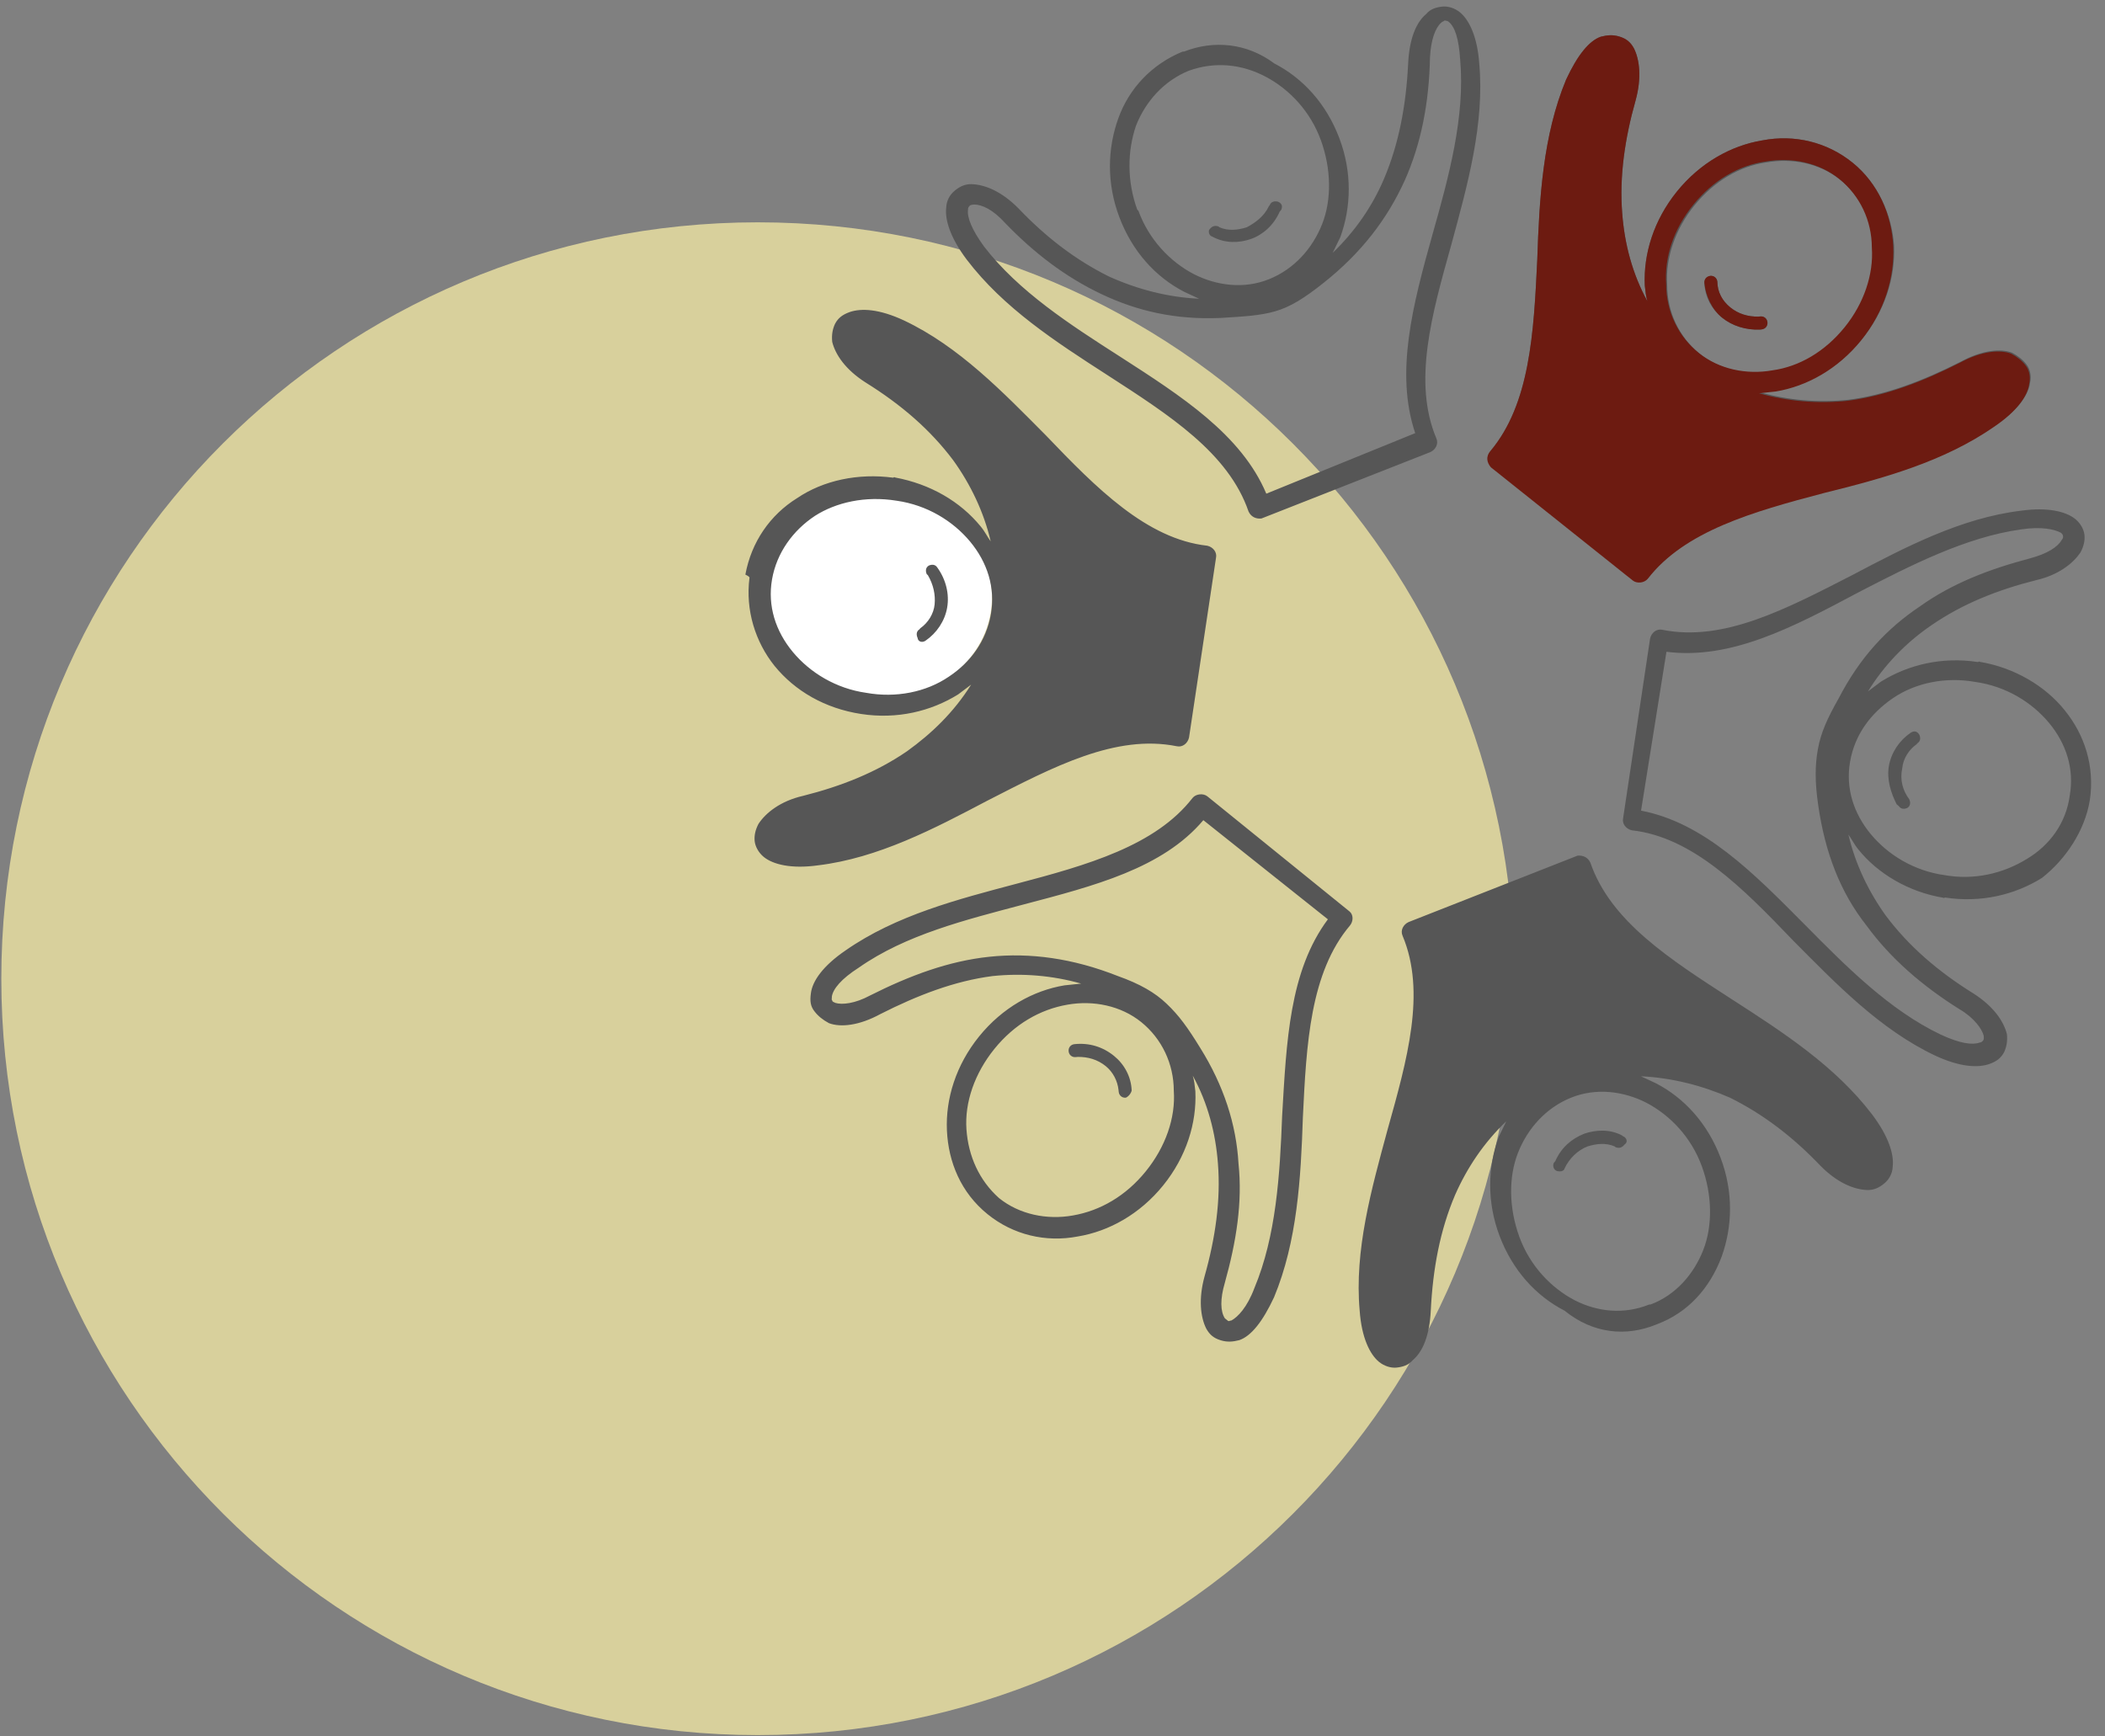 <?xml version="1.0" encoding="utf-8"?>
<!-- Generator: Adobe Illustrator 22.0.0, SVG Export Plug-In . SVG Version: 6.00 Build 0)  -->
<svg version="1.1" id="Layer_1" xmlns="http://www.w3.org/2000/svg" xmlns:xlink="http://www.w3.org/1999/xlink" x="0px" y="0px"
	 viewBox="0 0 160 132" style="enable-background:new 0 0 160 132;" xml:space="preserve">
<rect x="0" y="0" width="160" height="132" fill="#808080" stroke="none"/>
<style type="text/css">
	.st0{opacity:0.9;}
	.st1{fill:#E1D89F;}
	.st2{fill:#FFFFFF;}
	.st3{fill:#565656;}
	.st4{clip-path:url(#SVGID_5_);}
	.st5{clip-path:url(#SVGID_6_);}
	.st6{fill:#6D1B11;}
</style>
<g id="Layer_1_1_">
	<g>
		<g class="st0">
			<path class="st1" d="M57.6,131.9c31.8,0,57.5-25.7,57.5-57.5S89.4,16.9,57.6,16.9S0.1,42.6,0.1,74.4
				C0.1,106.2,25.9,131.9,57.6,131.9z"/>
		</g>
		<g>
			<path class="st2" d="M66.5,53.3c4.9,0,8.9-3.5,8.9-7.9c0-4.3-4-7.9-8.9-7.9s-8.9,3.5-8.9,7.9S61.6,53.3,66.5,53.3z"/>
		</g>
		<g transform="rotate(39 68 40)">
			<path class="st3" d="M114.7-17.2c0,2.4-0.8,4.5-2.2,6c-1.3,1.5-3.2,2.5-5.2,2.5c-2,0-3.9-0.9-5.2-2.5c-1.4-1.5-2.2-3.7-2.2-6
				c0-2.4,0.8-4.5,2.2-6c1.3-1.5,3.2-2.5,5.2-2.5s3.9,0.9,5.2,2.5C113.8-21.7,114.7-19.6,114.7-17.2z M88.4,20.3
				c-4.3-2.3-9.7-1.7-15.2-1.1c-4.5,0.5-9.1,1-13.3,0l0,0c-1.5-0.4-2.4-0.9-2.7-1.4c-0.1-0.1-0.1-0.2-0.1-0.3c0-0.1,0.1-0.2,0.2-0.3
				c0.5-0.4,1.4-0.6,2.7-0.4c3.2,0.4,6.2,0.3,9.1-0.4s5.6-2,8.2-4.3c1.3-1.2,2.2-2,2.9-3c0.7-1,1.1-2.2,1.5-4
				c0.8-3.6,0.7-6.8-0.1-9.9c-0.8-3-2.3-5.8-4.4-8.5c-0.8-1.1-1.1-2-1-2.6c0-0.1,0.1-0.2,0.1-0.3c0.1,0,0.1-0.1,0.3-0.1
				c0.6,0,1.4,0.5,2.5,1.7l0,0l0,0c3,3.1,4.9,7.4,6.7,11.6C88,2.1,90.2,7,94.3,9.6L88.4,20.3L88.4,20.3z M68.4-4.3
				c2-0.4,4.3-0.1,6.3,1.1s3.5,3,4.1,4.9s0.5,4-0.5,5.8s-2.8,2.9-4.7,3.3c-2,0.4-4.3,0.1-6.3-1.1h-0.1c-2-1.2-3.4-3-4.1-4.9
				c-0.6-1.9-0.5-4,0.5-5.8l0,0C64.7-2.8,66.4-3.9,68.4-4.3L68.4-4.3z M62.4-1.9l-0.1,0.1c-1.2,2.2-1.4,4.7-0.6,7
				c0.8,2.3,2.4,4.4,4.8,5.8c2.4,1.4,5,1.8,7.4,1.3c0.4-0.1,0.8-0.2,1.2-0.3c-1.9,1.4-4.1,2.4-6.4,3c-2.7,0.6-5.5,0.7-8.6,0.3
				c-1.8-0.2-3.1,0.2-3.9,0.8c-0.4,0.3-0.6,0.7-0.7,1.2c-0.1,0.5,0,1,0.3,1.4c0.5,0.8,1.7,1.6,3.7,2.1c4.5,1.1,9.2,0.6,13.8,0.1
				c5.6-0.6,10.9-1.2,14.9,1.3c0.4,0.2,0.8,0.1,1.1-0.2l0,0l0,0l6.8-12c0.2-0.4,0.1-0.9-0.3-1.1l0,0c-4.1-2.2-6.2-7.1-8.4-12.2
				c-1.9-4.3-3.8-8.7-7-12l0,0c-1.4-1.5-2.7-2.1-3.6-2.1c-0.5,0-1,0.2-1.3,0.5s-0.6,0.7-0.6,1.2c-0.2,1,0.2,2.3,1.3,3.8
				c1.9,2.6,3.3,5.2,4.1,8c0.6,2.1,0.8,4.4,0.5,6.8c-0.1-0.4-0.2-0.9-0.3-1.3c-0.8-2.3-2.4-4.4-4.8-5.8s-5-1.8-7.4-1.3
				C65.7-5.4,63.6-4,62.4-1.9L62.4-1.9z M66.9,38.4L66.9,38.4L66.9,38.4c2-1.2,4.3-1.5,6.3-1.1s3.7,1.5,4.7,3.3l0,0
				c1,1.8,1.1,3.8,0.5,5.7c-0.6,2-2.1,3.8-4.1,4.9l0,0c-2,1.2-4.3,1.5-6.3,1.1c-2-0.4-3.7-1.5-4.7-3.3c-1-1.8-1.1-3.9-0.5-5.8
				C63.4,41.4,64.8,39.6,66.9,38.4L66.9,38.4z M61.9,50c1.3,2.1,3.4,3.5,5.7,4c2.4,0.5,5,0.1,7.4-1.3l0,0c2.4-1.4,4-3.5,4.8-5.8
				c0.1-0.4,0.2-0.8,0.3-1.2c0.3,2.5,0,4.8-0.6,7c-0.8,2.7-2.2,5.2-4,7.6c-1.1,1.4-1.4,2.8-1.3,3.8c0.1,0.5,0.3,0.9,0.6,1.2
				c0.3,0.3,0.8,0.5,1.3,0.5c0.9,0,2.2-0.6,3.6-2.1l0,0c3.2-3.3,5.1-7.7,6.9-11.9c2.3-5.2,4.4-10.1,8.6-12.3
				c0.4-0.2,0.5-0.7,0.3-1.1l0,0l0,0l-7-11.9c-0.2-0.4-0.7-0.5-1.1-0.3l0,0l0,0c-3.9,2.5-9.3,1.9-14.8,1.2c-4.6-0.5-9.4-1.1-13.9,0
				l0,0c-2,0.5-3.1,1.3-3.6,2.1c-0.3,0.5-0.4,0.9-0.3,1.4c0.1,0.4,0.3,0.8,0.7,1.2c0.8,0.6,2.1,1,3.9,0.8c3.2-0.4,6.1-0.3,8.9,0.4
				c2.2,0.6,4.3,1.6,6.1,3c-0.4-0.1-0.8-0.3-1.3-0.4c-2.4-0.5-5-0.1-7.4,1.2c0,0-0.1,0-0.1,0.1c-2.3,1.4-4,3.5-4.7,5.8
				c-0.8,2.3-0.6,4.8,0.6,7C61.9,49.9,61.9,50,61.9,50L61.9,50z M112.4,42.5c0.2,4.9,3.4,9.2,6.7,13.8c2.7,3.6,5.4,7.4,6.6,11.5l0,0
				c0.5,1.5,0.4,2.5,0.2,3c-0.1,0.1-0.1,0.2-0.2,0.2s-0.2,0-0.3,0c-0.6-0.2-1.2-0.9-1.7-2.1c-1.3-3-2.8-5.6-4.9-7.7
				c-2-2.2-4.6-3.9-7.8-5c-1.7-0.6-2.8-0.9-4.1-1c-1.2-0.1-2.5,0.1-4.2,0.7c-3.5,1.1-6.3,2.8-8.5,5s-3.8,4.9-5.2,8
				c-0.5,1.2-1.2,1.9-1.7,2.1c-0.1,0-0.2,0.1-0.3,0c-0.1,0-0.1-0.1-0.2-0.2c-0.3-0.5-0.3-1.5,0.2-3l0,0c1.2-4.2,4-7.9,6.7-11.6
				c3.3-4.5,6.5-8.8,6.6-13.6L112.4,42.5z M101.1,72.2c-1.4-1.5-2.2-3.7-2.2-6.1s0.8-4.5,2.2-6.1c1.3-1.5,3.2-2.5,5.2-2.5l0,0
				c2,0,3.9,0.9,5.2,2.5c1.4,1.5,2.2,3.7,2.2,6.1s-0.8,4.5-2.2,6.1c-1.3,1.5-3.2,2.5-5.2,2.5l0,0C104.3,74.6,102.5,73.7,101.1,72.2
				L101.1,72.2z M106.4,76.2c2.5,0,4.8-1.1,6.4-3c1.6-1.8,2.6-4.3,2.6-7.1c0-2.8-1-5.3-2.6-7.1c-0.3-0.3-0.6-0.6-0.9-0.8
				c2.2,0.9,4.1,2.3,5.7,4c1.9,2,3.4,4.5,4.6,7.3c0.7,1.6,1.7,2.6,2.6,3c0.5,0.2,0.9,0.2,1.4,0s0.8-0.5,1.1-0.9
				c0.5-0.8,0.5-2.2,0-4.2l0,0c-1.3-4.4-4.1-8.3-6.9-12c-3.3-4.5-6.5-8.9-6.4-13.6c0-0.4-0.3-0.8-0.7-0.8h-0.1l-13.8,0
				c-0.4,0-0.8,0.4-0.8,0.8l0,0l0,0c0.1,4.6-3,9-6.3,13.5c-2.7,3.7-5.6,7.6-6.9,12.1c-0.6,2-0.5,3.4,0,4.2c0.3,0.5,0.6,0.8,1.1,0.9
				c0.4,0.1,0.9,0.1,1.4,0c0.9-0.3,1.9-1.3,2.6-3c1.3-2.9,2.8-5.5,4.8-7.6c1.6-1.6,3.5-2.9,5.6-3.8c-0.3,0.3-0.6,0.6-0.9,0.9
				c-1.6,1.8-2.6,4.3-2.6,7.1s1,5.3,2.6,7.1C101.6,75,103.8,76.2,106.4,76.2L106.4,76.2z M106.4,76.2L106.4,76.2L106.4,76.2z
				 M151.2,50.7L151.2,50.7c1.3-2.2,1.4-4.7,0.6-7.1c-0.8-2.3-2.4-4.4-4.8-5.8l0,0l0,0c-2.4-1.4-5-1.8-7.4-1.3
				c-0.4,0.1-0.8,0.2-1.2,0.3c1.9-1.4,4.1-2.4,6.3-3c2.7-0.6,5.5-0.7,8.6-0.3c1.8,0.2,3.1-0.2,3.9-0.8c0.4-0.3,0.6-0.7,0.7-1.2
				c0.1-0.5,0-1-0.3-1.4c-0.5-0.8-1.7-1.6-3.7-2.1c-4.5-1.1-9.2-0.6-13.8-0.1c-5.6,0.6-10.9,1.2-14.9-1.3c-0.4-0.2-0.8-0.1-1.1,0.2
				l0,0l0,0l-6.8,12c-0.2,0.4-0.1,0.9,0.3,1.1l0,0c4.1,2.2,6.2,7.1,8.4,12.2c1.9,4.3,3.8,8.7,7,12l0,0c1.4,1.5,2.7,2.1,3.6,2.1
				c0.5,0,1-0.2,1.3-0.5c0.3-0.3,0.6-0.7,0.6-1.2c0.2-1-0.2-2.3-1.3-3.8c-1.9-2.6-3.3-5.2-4.1-8c-0.6-2.2-0.8-4.5-0.5-6.8
				c0.1,0.4,0.2,0.9,0.3,1.3c0.8,2.3,2.4,4.4,4.8,5.8l0,0l0,0c2.4,1.4,5,1.8,7.4,1.3C147.9,54.3,150,52.9,151.2,50.7L151.2,50.7z
				 M145.2,53.2c-2,0.4-4.3,0.1-6.3-1.1c-2-1.2-3.5-3-4.1-4.9c-0.6-1.9-0.5-4,0.5-5.8l0,0c1-1.8,2.8-2.9,4.7-3.3
				c2-0.4,4.3-0.1,6.3,1.1c2,1.2,3.5,3,4.1,4.9s0.5,4-0.5,5.7l-0.1,0.1C148.8,51.7,147.1,52.8,145.2,53.2L145.2,53.2z M119.6,10.5
				L119.6,10.5L119.6,10.5z M119.6,10.5c4.2-2.6,6.3-7.5,8.5-12.7c1.8-4.1,3.7-8.4,6.6-11.5l0,0c1.1-1.2,2-1.6,2.5-1.7
				c0.1,0,0.2,0,0.3,0.1s0.1,0.2,0.1,0.3c0.1,0.6-0.2,1.5-1,2.6c-1.9,2.6-3.4,5.2-4.2,8.1c-0.9,2.9-1.1,5.9-0.4,9.3
				c0.3,1.8,0.6,2.9,1.2,4c0.6,1.1,1.4,2.1,2.7,3.3c2.7,2.5,5.5,4.1,8.6,4.8c3,0.8,6.2,0.9,9.5,0.5c1.3-0.2,2.3,0.1,2.7,0.4
				c0.1,0.1,0.2,0.2,0.2,0.3c0,0.1,0,0.2-0.1,0.3c-0.3,0.5-1.1,1-2.7,1.4l0,0c-4.2,1-8.8,0.5-13.3,0c-5.5-0.6-10.8-1.2-15.1,1.1
				L119.6,10.5z M150.8,5.5c-0.7,2-2.1,3.8-4.1,4.9l0,0l0,0l0,0l0,0c-2,1.2-4.3,1.5-6.3,1.1s-3.7-1.5-4.7-3.3l0,0
				c-1-1.8-1.1-3.8-0.5-5.8s2.1-3.8,4.1-4.9l0,0l0,0l0,0l0,0c2-1.2,4.3-1.5,6.3-1.1s3.7,1.5,4.7,3.3l0,0
				C151.4,1.5,151.5,3.6,150.8,5.5L150.8,5.5z M151.7-1L151.7-1c-1.3-2.2-3.4-3.6-5.8-4.1c-2.3-0.5-5-0.1-7.3,1.2c0,0-0.1,0-0.1,0.1
				c-2.4,1.4-4,3.5-4.8,5.8c-0.1,0.4-0.2,0.8-0.3,1.2c-0.3-2.3-0.1-4.7,0.6-7c0.8-2.7,2.2-5.2,4-7.6c1.1-1.4,1.4-2.8,1.3-3.8
				c-0.1-0.5-0.3-0.9-0.6-1.2s-0.8-0.5-1.3-0.5c-0.9,0-2.2,0.6-3.6,2.1l0,0c-3.2,3.3-5.1,7.7-6.9,11.9c-2.3,5.2-4.4,10.1-8.6,12.3
				c-0.4,0.2-0.5,0.7-0.3,1.1l0,0l0,0l7,11.9c0.2,0.4,0.7,0.5,1.1,0.3l0,0c3.9-2.5,9.3-1.9,14.8-1.2c4.6,0.5,9.4,1.1,13.9,0l0,0
				c2-0.5,3.1-1.3,3.6-2.1c0.3-0.5,0.4-0.9,0.3-1.4c-0.1-0.4-0.3-0.8-0.7-1.2c-0.8-0.6-2.1-1-3.9-0.8c-3.2,0.4-6.1,0.3-8.9-0.4
				c-2.2-0.6-4.3-1.6-6.1-3c0.4,0.1,0.8,0.3,1.3,0.4c2.3,0.5,5,0.1,7.3-1.2c0,0,0.1,0,0.1-0.1c2.4-1.4,4-3.5,4.8-5.8
				C153.1,3.7,152.9,1.1,151.7-1L151.7-1z M104.2-13.1c0.7,0.8,1.7,1.2,2.7,1.2c1,0,2-0.4,2.8-1.1l0,0l0.1-0.1
				c0.2-0.2,0.2-0.5,0-0.7s-0.5-0.2-0.7,0l0,0l-0.1,0.1l0,0c-0.6,0.5-1.3,0.8-2.1,0.8c-0.8,0-1.5-0.3-2-0.9c-0.2-0.2-0.5-0.2-0.7,0
				l0,0C104.1-13.6,104-13.3,104.2-13.1L104.2-13.1z M72.9,7.7L72.9,7.7C74,7.5,74.8,6.8,75.3,6s0.7-1.9,0.4-3V2.8
				c-0.1-0.3-0.3-0.4-0.6-0.3c-0.2,0.1-0.4,0.3-0.3,0.6v0.1c0.2,0.8,0,1.6-0.3,2.3c-0.4,0.6-0.9,1.1-1.6,1.3h-0.1
				c-0.3,0.1-0.4,0.3-0.4,0.6C72.4,7.6,72.7,7.8,72.9,7.7L72.9,7.7z M75.3,45.3c0.3-1,0.2-2.1-0.3-3c-0.5-0.9-1.4-1.6-2.5-1.9
				c-0.3-0.1-0.5,0.1-0.6,0.3l0,0c-0.1,0.3,0.1,0.5,0.3,0.6h0.1c0.8,0.3,1.4,0.8,1.8,1.4s0.5,1.4,0.3,2.1v0.1
				c-0.1,0.3,0.1,0.5,0.3,0.6l0,0C74.9,45.7,75.2,45.6,75.3,45.3L75.3,45.3L75.3,45.3z M109,62c-0.7-0.8-1.7-1.2-2.7-1.2
				c-1.1,0-2.1,0.4-2.9,1.2c-0.2,0.2-0.2,0.5,0,0.7s0.5,0.2,0.7,0l0.1-0.1c0.6-0.5,1.3-0.8,2.1-0.8c0.7,0,1.4,0.3,1.9,0.8l0.1,0.1
				c0.2,0.2,0.5,0.2,0.7,0l0,0C109.1,62.5,109.1,62.2,109,62L109,62z M140.2,41.2h-0.1c-1,0.2-1.8,0.9-2.3,1.7
				c-0.5,0.9-0.7,1.9-0.4,3v0.2c0.1,0.3,0.4,0.4,0.6,0.3c0.2-0.1,0.4-0.3,0.3-0.5c-0.2-0.8-0.1-1.7,0.3-2.4c0.4-0.6,0.9-1.1,1.6-1.3
				h0.1c0.3-0.1,0.4-0.3,0.4-0.6C140.8,41.3,140.5,41.1,140.2,41.2L140.2,41.2z M137.9,3.6L137.9,3.6c-0.3,1-0.2,2.1,0.3,3
				s1.4,1.5,2.3,1.9c0,0,0.1,0,0.2,0c0.3,0.1,0.5-0.1,0.6-0.3c0.1-0.3-0.1-0.5-0.3-0.6c-0.8-0.2-1.5-0.7-1.9-1.5
				c-0.4-0.6-0.5-1.4-0.3-2.1V3.9c0.1-0.3-0.1-0.5-0.3-0.6C138.2,3.2,138,3.3,137.9,3.6L137.9,3.6L137.9,3.6z M107.2-27.3
				c-2.5,0-4.8,1.1-6.4,3c-1.6,1.8-2.6,4.3-2.6,7.1c0,2.8,1,5.3,2.6,7.1c0.3,0.3,0.6,0.6,0.9,0.8c-2.2-0.9-4.1-2.3-5.7-4
				c-1.9-2-3.4-4.5-4.6-7.3c-0.7-1.6-1.7-2.6-2.6-3c-0.5-0.2-0.9-0.2-1.4,0s-0.8,0.5-1.1,0.9c-0.5,0.8-0.5,2.2,0,4.2l0,0
				c1.3,4.4,4.1,8.3,6.9,12c3.3,4.5,6.5,8.9,6.4,13.6c0,0.4,0.3,0.8,0.8,0.8h0.1l13.7-0.1c0.4,0,0.8-0.4,0.8-0.8l0,0
				c-0.1-4.6,3-9,6.3-13.5c2.8-3.7,5.6-7.6,6.9-12.1c0.6-2,0.5-3.4,0-4.2c-0.2-0.4-0.6-0.8-1.1-0.9c-0.4-0.1-0.9-0.1-1.4,0
				c-0.9,0.3-1.9,1.3-2.6,3c-1.3,2.9-2.8,5.5-4.8,7.6c-1.6,1.6-3.5,2.9-5.6,3.8c0.3-0.3,0.6-0.6,0.9-0.9c1.6-1.8,2.6-4.3,2.6-7.1
				s-1-5.3-2.6-7.1C112-26.1,109.7-27.3,107.2-27.3L107.2-27.3z"/>
		</g>
		<g>
			<g>
				<g>
					<defs>
						<polygon id="SVGID_1_" points="59,-6.5 59.8,-5.8 58.3,-5.7 						"/>
					</defs>
					<clipPath id="SVGID_2_">
						<use xlink:href="#SVGID_1_"  style="overflow:visible;"/>
					</clipPath>
				</g>
				<g>
					<defs>
						<polygon id="SVGID_3_" points="90.3,-1.8 90.5,-0.8 89.2,-1.6 						"/>
					</defs>
					<defs>
						<polygon id="SVGID_4_" points="91.8,-4.2 91.6,-5.1 92.8,-4.4 						"/>
					</defs>
					<clipPath id="SVGID_5_">
						<use xlink:href="#SVGID_3_"  style="overflow:visible;"/>
					</clipPath>
					<clipPath id="SVGID_6_" class="st4">
						<use xlink:href="#SVGID_4_"  style="overflow:visible;"/>
					</clipPath>
					<g transform="rotate(39 68 40)" class="st5">
						<path class="st6" d="M104.7,17c0,1.8-0.6,3.4-1.7,4.6c-1,1.1-2.4,1.9-4,1.9c-1.5,0-2.9-0.7-4-1.9c-1-1.2-1.7-2.8-1.7-4.6
							s0.6-3.4,1.7-4.6c1-1.1,2.4-1.9,4-1.9c1.5,0,2.9,0.7,4,1.9S104.7,15.3,104.7,17z M84.8,45.4c-3.3-1.7-7.3-1.3-11.5-0.8
							c-3.4,0.4-6.9,0.8-10.1,0l0,0c-1.2-0.3-1.8-0.7-2-1c0-0.1-0.1-0.2-0.1-0.2c0-0.1,0.1-0.1,0.1-0.2c0.3-0.3,1.1-0.5,2.1-0.3
							c2.4,0.3,4.7,0.2,6.9-0.3c2.2-0.5,4.3-1.5,6.2-3.2c1-0.9,1.7-1.5,2.2-2.3s0.8-1.7,1.2-3c0.6-2.7,0.6-5.2-0.1-7.5
							c-0.6-2.3-1.8-4.4-3.3-6.4c-0.6-0.8-0.8-1.5-0.7-2c0-0.1,0.1-0.2,0.1-0.2s0.1-0.1,0.2-0.1c0.4,0,1.1,0.4,1.9,1.3l0,0l0,0
							c2.3,2.4,3.7,5.6,5,8.8c1.7,3.9,3.3,7.6,6.4,9.5L84.8,45.4L84.8,45.4z M69.7,26.8c1.5-0.3,3.2-0.1,4.8,0.8
							c1.5,0.9,2.6,2.3,3.1,3.7c0.5,1.5,0.4,3-0.4,4.4c-0.8,1.3-2.1,2.2-3.6,2.5s-3.2,0.1-4.8-0.8c0,0,0,0-0.1,0
							c-1.5-0.9-2.6-2.3-3.1-3.7c-0.5-1.5-0.4-3,0.4-4.4l0,0C66.9,27.9,68.2,27.1,69.7,26.8L69.7,26.8z M65.2,28.7
							C65.1,28.7,65.1,28.7,65.2,28.7c-1,1.7-1.1,3.6-0.5,5.4c0.6,1.7,1.8,3.4,3.6,4.4c1.8,1,3.8,1.3,5.6,1c0.3-0.1,0.6-0.1,0.9-0.2
							c-1.4,1.1-3.1,1.8-4.8,2.2c-2,0.5-4.2,0.5-6.5,0.2c-1.3-0.2-2.4,0.1-2.9,0.6c-0.3,0.2-0.5,0.5-0.5,0.9c-0.1,0.4,0,0.7,0.2,1
							c0.4,0.6,1.3,1.2,2.8,1.6c3.4,0.8,7,0.4,10.5,0c4.2-0.5,8.3-0.9,11.3,1c0.3,0.2,0.6,0.1,0.8-0.2l0,0l0,0l5.2-9.1
							c0.2-0.3,0.1-0.6-0.2-0.8l0,0c-3.1-1.7-4.7-5.4-6.4-9.3c-1.4-3.2-2.9-6.6-5.3-9.1l0,0c-1.1-1.1-2-1.6-2.7-1.6
							c-0.4,0-0.7,0.1-1,0.3c-0.3,0.2-0.4,0.6-0.5,0.9c-0.1,0.7,0.1,1.8,1,2.9c1.4,1.9,2.5,3.9,3.1,6c0.4,1.6,0.6,3.3,0.4,5.1
							c-0.1-0.3-0.1-0.6-0.2-1c-0.6-1.7-1.8-3.4-3.6-4.4c-1.8-1-3.8-1.3-5.6-1C67.7,26,66.1,27,65.2,28.7L65.2,28.7z M68.5,59.1
							L68.5,59.1L68.5,59.1c1.6-0.9,3.3-1.1,4.8-0.8s2.8,1.2,3.6,2.5l0,0c0.8,1.3,0.8,2.9,0.4,4.3c-0.5,1.5-1.6,2.8-3.1,3.7l0,0
							c-1.5,0.9-3.2,1.1-4.8,0.8c-1.5-0.3-2.8-1.2-3.6-2.5c-0.8-1.3-0.9-2.9-0.4-4.4C65.9,61.4,67,60,68.5,59.1L68.5,59.1z
							 M64.8,67.9c1,1.6,2.5,2.7,4.3,3c1.8,0.4,3.8,0.1,5.6-0.9l0,0c1.8-1,3.1-2.6,3.6-4.4c0.1-0.3,0.2-0.6,0.2-0.9
							c0.2,1.9,0,3.6-0.5,5.3c-0.6,2-1.7,3.9-3,5.7c-0.8,1.1-1.1,2.1-0.9,2.9c0.1,0.4,0.2,0.7,0.5,0.9c0.3,0.2,0.6,0.4,1,0.3
							c0.7,0,1.7-0.5,2.7-1.6l0,0c2.4-2.5,3.8-5.8,5.2-9c1.7-3.9,3.3-7.6,6.5-9.3c0.3-0.2,0.4-0.5,0.2-0.8l0,0l0,0l-5.3-9
							c-0.2-0.3-0.5-0.4-0.8-0.2l0,0l0,0c-3,1.9-7,1.4-11.2,0.9c-3.5-0.4-7.1-0.8-10.5,0l0,0c-1.5,0.4-2.4,1-2.7,1.6
							c-0.2,0.3-0.3,0.7-0.2,1s0.3,0.6,0.5,0.9c0.6,0.5,1.6,0.8,2.9,0.6c2.4-0.3,4.6-0.2,6.8,0.3c1.7,0.4,3.2,1.2,4.6,2.2
							c-0.3-0.1-0.6-0.2-1-0.3c-1.8-0.4-3.8-0.1-5.6,0.9c0,0-0.1,0-0.1,0.1c-1.8,1-3,2.6-3.6,4.4c-0.6,1.8-0.5,3.6,0.4,5.3
							C64.8,67.8,64.8,67.9,64.8,67.9L64.8,67.9z M103,62.2c0.1,3.7,2.5,7,5,10.4c2,2.7,4.1,5.6,5,8.7l0,0c0.3,1.2,0.3,1.9,0.1,2.3
							c0,0.1-0.1,0.1-0.1,0.1c-0.1,0-0.2,0-0.3,0c-0.4-0.2-0.9-0.7-1.3-1.6c-1-2.2-2.1-4.2-3.7-5.8c-1.5-1.6-3.5-2.9-5.9-3.8
							c-1.3-0.4-2.2-0.7-3.1-0.8c-0.9-0.1-1.9,0.1-3.2,0.5c-2.7,0.8-4.7,2.1-6.4,3.8c-1.7,1.7-2.9,3.7-3.9,6.1
							c-0.4,0.9-0.9,1.5-1.3,1.6c-0.1,0-0.2,0-0.3,0c-0.1,0-0.1-0.1-0.1-0.1c-0.2-0.4-0.2-1.1,0.1-2.3l0,0c0.9-3.2,3-6,5-8.8
							c2.5-3.4,4.9-6.7,5-10.3L103,62.2z M94.5,84.7c-1-1.2-1.7-2.8-1.7-4.6c0-1.8,0.6-3.4,1.7-4.6c1-1.1,2.4-1.9,4-1.9l0,0
							c1.5,0,2.9,0.7,4,1.9c1,1.2,1.7,2.8,1.7,4.6c0,1.8-0.6,3.4-1.7,4.6c-1,1.2-2.4,1.9-4,1.9l0,0C96.9,86.5,95.5,85.8,94.5,84.7
							L94.5,84.7z M98.4,87.7c1.9,0,3.6-0.9,4.8-2.3c1.2-1.4,2-3.3,2-5.4s-0.8-4-2-5.4c-0.2-0.2-0.4-0.4-0.6-0.6
							c1.6,0.7,3.1,1.8,4.3,3.1c1.4,1.5,2.5,3.4,3.5,5.5c0.5,1.2,1.3,2,2,2.3c0.4,0.1,0.7,0.1,1,0s0.6-0.4,0.8-0.7
							c0.3-0.6,0.4-1.7,0-3.2l0,0c-1-3.3-3.1-6.3-5.2-9.1c-2.5-3.4-4.9-6.7-4.8-10.3c0-0.3-0.2-0.6-0.6-0.6l0,0l-10.4,0.1
							c-0.3,0-0.6,0.3-0.6,0.6l0,0l0,0c0.1,3.5-2.3,6.8-4.8,10.2c-2.1,2.8-4.2,5.8-5.2,9.1c-0.4,1.5-0.4,2.6,0,3.2
							c0.2,0.4,0.5,0.6,0.8,0.7s0.7,0.1,1,0c0.7-0.3,1.5-1,2-2.3c1-2.2,2.1-4.2,3.7-5.7c1.2-1.2,2.6-2.2,4.2-2.9
							c-0.3,0.2-0.5,0.4-0.7,0.7c-1.2,1.4-2,3.3-2,5.4c0,2.1,0.8,4,2,5.4C94.8,86.8,96.5,87.7,98.4,87.7L98.4,87.7z M98.4,87.7
							L98.4,87.7L98.4,87.7z M132.4,68.4L132.4,68.4c1-1.7,1.1-3.6,0.5-5.3s-1.8-3.3-3.6-4.4l0,0l0,0c-1.8-1-3.8-1.3-5.6-1
							c-0.3,0.1-0.6,0.1-0.9,0.2c1.4-1.1,3.1-1.8,4.8-2.2c2-0.5,4.2-0.5,6.5-0.2c1.3,0.2,2.4-0.1,2.9-0.6c0.3-0.2,0.5-0.5,0.5-0.9
							c0.1-0.4,0-0.7-0.2-1c-0.4-0.6-1.3-1.2-2.8-1.6c-3.4-0.8-7-0.4-10.5,0c-4.2,0.5-8.3,0.9-11.3-1c-0.3-0.2-0.6-0.1-0.8,0.2l0,0
							l0,0l-5.2,9.1c-0.2,0.3-0.1,0.6,0.2,0.8l0,0c3.1,1.7,4.7,5.4,6.4,9.3c1.4,3.2,2.9,6.6,5.3,9.1l0,0c1.1,1.1,2,1.6,2.7,1.6
							c0.4,0,0.7-0.1,1-0.3c0.3-0.2,0.4-0.5,0.5-0.9c0.1-0.7-0.1-1.8-0.9-2.9c-1.4-1.9-2.5-3.9-3.1-6c-0.5-1.7-0.6-3.4-0.4-5.1
							c0.1,0.3,0.1,0.6,0.2,1c0.6,1.7,1.8,3.3,3.6,4.4l0,0l0,0c1.8,1,3.8,1.3,5.6,1C129.8,71.1,131.4,70.1,132.4,68.4L132.4,68.4z
							 M127.8,70.3c-1.5,0.3-3.2,0.1-4.8-0.8c-1.5-0.9-2.6-2.3-3.1-3.7c-0.5-1.5-0.4-3,0.4-4.4l0,0c0.8-1.3,2.1-2.2,3.6-2.5
							c1.5-0.3,3.2-0.1,4.8,0.8c1.5,0.9,2.6,2.3,3.1,3.7s0.4,3-0.3,4.3c0,0,0,0.1-0.1,0.1C130.6,69.2,129.3,70,127.8,70.3
							L127.8,70.3z M108.4,38L108.4,38L108.4,38z M108.4,38c3.1-2,4.8-5.7,6.5-9.6c1.4-3.1,2.8-6.3,5-8.7l0,0
							c0.8-0.9,1.5-1.2,1.9-1.3c0.1,0,0.2,0,0.2,0.1c0,0,0.1,0.1,0.1,0.2c0.1,0.4-0.1,1.1-0.7,2c-1.4,2-2.6,4-3.2,6.1
							c-0.6,2.2-0.8,4.5-0.3,7c0.3,1.3,0.5,2.2,0.9,3.1c0.4,0.8,1,1.6,2,2.5c2,1.9,4.2,3.1,6.5,3.7c2.3,0.6,4.7,0.6,7.2,0.4
							c1-0.1,1.7,0,2.1,0.3c0.1,0.1,0.1,0.1,0.1,0.2c0,0.1,0,0.1-0.1,0.2c-0.2,0.4-0.9,0.8-2,1l0,0c-3.2,0.8-6.7,0.4-10.1,0
							c-4.2-0.5-8.2-0.9-11.4,0.8L108.4,38z M132.1,34.2c-0.5,1.5-1.6,2.8-3.1,3.7l0,0l0,0l0,0l0,0c-1.5,0.9-3.2,1.1-4.7,0.8
							s-2.8-1.2-3.6-2.5l0,0c-0.8-1.3-0.9-2.9-0.4-4.4s1.6-2.8,3.1-3.7l0,0l0,0l0,0l0,0c1.5-0.9,3.2-1.1,4.7-0.8
							c1.5,0.3,2.8,1.2,3.6,2.5l0,0C132.5,31.2,132.6,32.8,132.1,34.2L132.1,34.2z M132.7,29.3L132.7,29.3c-0.9-1.6-2.5-2.7-4.4-3.1
							c-1.8-0.4-3.8-0.1-5.6,0.9h-0.1c-1.8,1-3,2.6-3.6,4.4c-0.1,0.3-0.2,0.6-0.2,0.9c-0.2-1.8,0-3.6,0.5-5.3c0.6-2,1.7-3.9,3-5.7
							c0.8-1.1,1.1-2.1,0.9-2.9c-0.1-0.4-0.2-0.7-0.5-0.9c-0.3-0.2-0.6-0.4-1-0.3c-0.7,0-1.7,0.5-2.7,1.6l0,0
							c-2.4,2.5-3.8,5.8-5.2,9c-1.7,3.9-3.3,7.6-6.5,9.3c-0.3,0.2-0.4,0.5-0.2,0.8l0,0l0,0l5.3,9c0.2,0.3,0.5,0.4,0.8,0.2l0,0
							c3-1.9,7-1.4,11.2-0.9c3.5,0.4,7.1,0.8,10.5,0l0,0c1.5-0.4,2.4-1,2.7-1.6c0.2-0.3,0.3-0.7,0.2-1s-0.3-0.6-0.5-0.9
							c-0.6-0.5-1.6-0.8-2.9-0.6c-2.4,0.3-4.7,0.2-6.8-0.3c-1.7-0.4-3.2-1.2-4.6-2.2c0.3,0.1,0.6,0.2,1,0.3c1.8,0.4,3.8,0.1,5.6-0.9
							h0.1c1.8-1,3-2.6,3.6-4.4C133.8,32.8,133.7,30.9,132.7,29.3L132.7,29.3z M96.8,20.1c0.5,0.6,1.3,0.9,2.1,0.9
							c0.8,0,1.5-0.3,2.1-0.8l0,0c0,0,0.1,0,0.1-0.1c0.1-0.1,0.1-0.4,0-0.5s-0.4-0.2-0.5,0l0,0l-0.1,0.1l0,0c-0.4,0.4-1,0.6-1.6,0.6
							s-1.1-0.2-1.5-0.7c-0.1-0.2-0.4-0.2-0.5,0l0,0C96.7,19.7,96.7,20,96.8,20.1L96.8,20.1z M73.1,35.9
							C73.2,35.9,73.2,35.9,73.1,35.9c0.8-0.2,1.4-0.7,1.8-1.3s0.5-1.4,0.3-2.2v-0.1c0-0.3-0.2-0.4-0.4-0.3
							c-0.2,0.1-0.3,0.2-0.3,0.4v0.1c0.1,0.6,0,1.2-0.3,1.7s-0.7,0.8-1.2,1h-0.1c-0.2,0-0.3,0.2-0.3,0.4
							C72.8,35.8,73,35.9,73.1,35.9L73.1,35.9z M74.9,64.3c0.2-0.7,0.1-1.6-0.3-2.2c-0.4-0.7-1.1-1.2-1.9-1.4
							c-0.2-0.1-0.4,0.1-0.4,0.3l0,0c-0.1,0.2,0.1,0.4,0.2,0.5c0,0,0,0,0.1,0c0.6,0.2,1.1,0.6,1.3,1.1c0.3,0.5,0.4,1,0.2,1.6v0.1
							c-0.1,0.2,0,0.4,0.2,0.5l0,0C74.7,64.6,74.9,64.5,74.9,64.3L74.9,64.3L74.9,64.3z M100.4,77c-0.5-0.6-1.3-0.9-2.1-0.9
							c-0.8,0-1.6,0.3-2.2,0.9c-0.1,0.1-0.1,0.4,0,0.5s0.4,0.2,0.5,0l0.1-0.1c0.4-0.4,1-0.6,1.6-0.6c0.5,0,1.1,0.2,1.5,0.6v0.1
							c0.1,0.2,0.4,0.2,0.5,0l0,0C100.5,77.4,100.5,77.2,100.4,77L100.4,77z M124.1,61.2C124,61.2,124,61.2,124.1,61.2
							c-0.8,0.2-1.4,0.7-1.8,1.3c-0.4,0.7-0.5,1.5-0.3,2.2v0.1c0.1,0.2,0.3,0.3,0.5,0.2c0.2-0.1,0.3-0.2,0.2-0.4
							c-0.2-0.6-0.1-1.3,0.2-1.8c0.3-0.5,0.7-0.8,1.2-1h0.1c0.2,0,0.3-0.2,0.3-0.4C124.5,61.3,124.3,61.2,124.1,61.2L124.1,61.2z
							 M122.3,32.8L122.3,32.8c-0.2,0.8-0.1,1.6,0.3,2.2c0.4,0.7,1,1.2,1.8,1.4h0.1c0.2,0.1,0.4-0.1,0.5-0.3s-0.1-0.4-0.3-0.5
							c-0.6-0.2-1.1-0.6-1.4-1.1s-0.4-1-0.2-1.6v-0.1c0.1-0.2,0-0.4-0.2-0.5C122.6,32.5,122.3,32.6,122.3,32.8L122.3,32.8
							L122.3,32.8z M99.1,9.4c-1.9,0-3.6,0.9-4.8,2.3c-1.2,1.4-2,3.3-2,5.4s0.8,4,2,5.4c0.2,0.2,0.4,0.4,0.6,0.6
							c-1.6-0.7-3.1-1.8-4.3-3.1c-1.4-1.5-2.5-3.4-3.5-5.5c-0.5-1.2-1.3-2-2-2.3c-0.4-0.1-0.7-0.1-1,0s-0.6,0.4-0.8,0.7
							c-0.3,0.6-0.4,1.7,0,3.2l0,0c1,3.3,3.1,6.3,5.2,9.1c2.5,3.4,4.9,6.7,4.8,10.3c0,0.3,0.2,0.6,0.6,0.6l0,0l10.4-0.1
							c0.3,0,0.6-0.3,0.6-0.6l0,0c-0.1-3.5,2.3-6.8,4.8-10.2c2.1-2.8,4.2-5.8,5.2-9.1c0.4-1.5,0.4-2.6,0-3.2
							c-0.2-0.3-0.5-0.6-0.8-0.7c-0.3-0.1-0.7-0.1-1,0c-0.7,0.3-1.5,1-2,2.3c-1,2.2-2.1,4.2-3.7,5.7c-1.2,1.2-2.7,2.2-4.2,2.9
							c0.2-0.2,0.5-0.4,0.7-0.7c1.2-1.4,2-3.3,2-5.4c0-2.1-0.8-4-2-5.4C102.7,10.3,101,9.4,99.1,9.4L99.1,9.4z"/>
					</g>
				</g>
			</g>
		</g>
	</g>
</g>
<g id="Layer_2_1_">
	<g transform="rotate(39 68 40)">
		<path class="st6" d="M100.4,8L100.4,8l13.8-0.1c0.4,0,0.8-0.4,0.8-0.8l0,0c-0.1-4.6,3-9,6.3-13.5c2.8-3.7,5.6-7.6,6.9-12.1
			c0.6-2,0.5-3.4,0-4.2c-0.2-0.4-0.6-0.8-1.1-0.9c-0.4-0.1-0.9-0.1-1.4,0c-0.9,0.3-1.9,1.3-2.6,3c-1.3,2.9-2.8,5.5-4.8,7.6
			c-1.6,1.6-3.5,2.9-5.6,3.8c0.3-0.3,0.6-0.6,0.9-0.9c1.6-1.8,2.6-4.3,2.6-7.1s-1-5.3-2.6-7.1c-1.6-1.8-3.9-3-6.4-3l0,0
			c-2.5,0-4.8,1.1-6.4,3c-1.6,1.8-2.6,4.3-2.6,7.1c0,2.8,1,5.3,2.6,7.1c0.3,0.3,0.6,0.6,0.9,0.8c-2.2-0.9-4.1-2.3-5.7-4
			c-1.9-2-3.4-4.5-4.6-7.3c-0.7-1.6-1.7-2.6-2.6-3c-0.5-0.2-0.9-0.2-1.4,0s-0.8,0.5-1.1,0.9c-0.5,0.8-0.5,2.2,0,4.2l0,0
			c1.3,4.4,4.1,8.3,6.9,12c3.3,4.5,6.5,8.9,6.4,13.6C99.6,7.6,99.9,7.9,100.4,8z M99.8-17.2c0-2.4,0.8-4.5,2.2-6
			c1.3-1.5,3.2-2.5,5.2-2.5s3.9,0.9,5.2,2.5c1.4,1.5,2.2,3.7,2.2,6c0,2.4-0.8,4.5-2.2,6c-1.3,1.5-3.2,2.5-5.2,2.5
			c-2,0-3.9-0.9-5.2-2.5C100.6-12.7,99.8-14.8,99.8-17.2z"/>
		<path class="st6" d="M106.9-11.9c1,0,2-0.4,2.8-1.1l0,0l0.1-0.1c0.2-0.2,0.2-0.5,0-0.7s-0.5-0.2-0.7,0l0,0l-0.1,0.1l0,0
			c-0.6,0.5-1.3,0.8-2.1,0.8c-0.8,0-1.5-0.3-2-0.9c-0.2-0.2-0.5-0.2-0.7,0l0,0c-0.2,0.2-0.2,0.5,0,0.7l0,0
			C104.9-12.4,105.9-11.9,106.9-11.9z"/>
	</g>
</g>
</svg>
